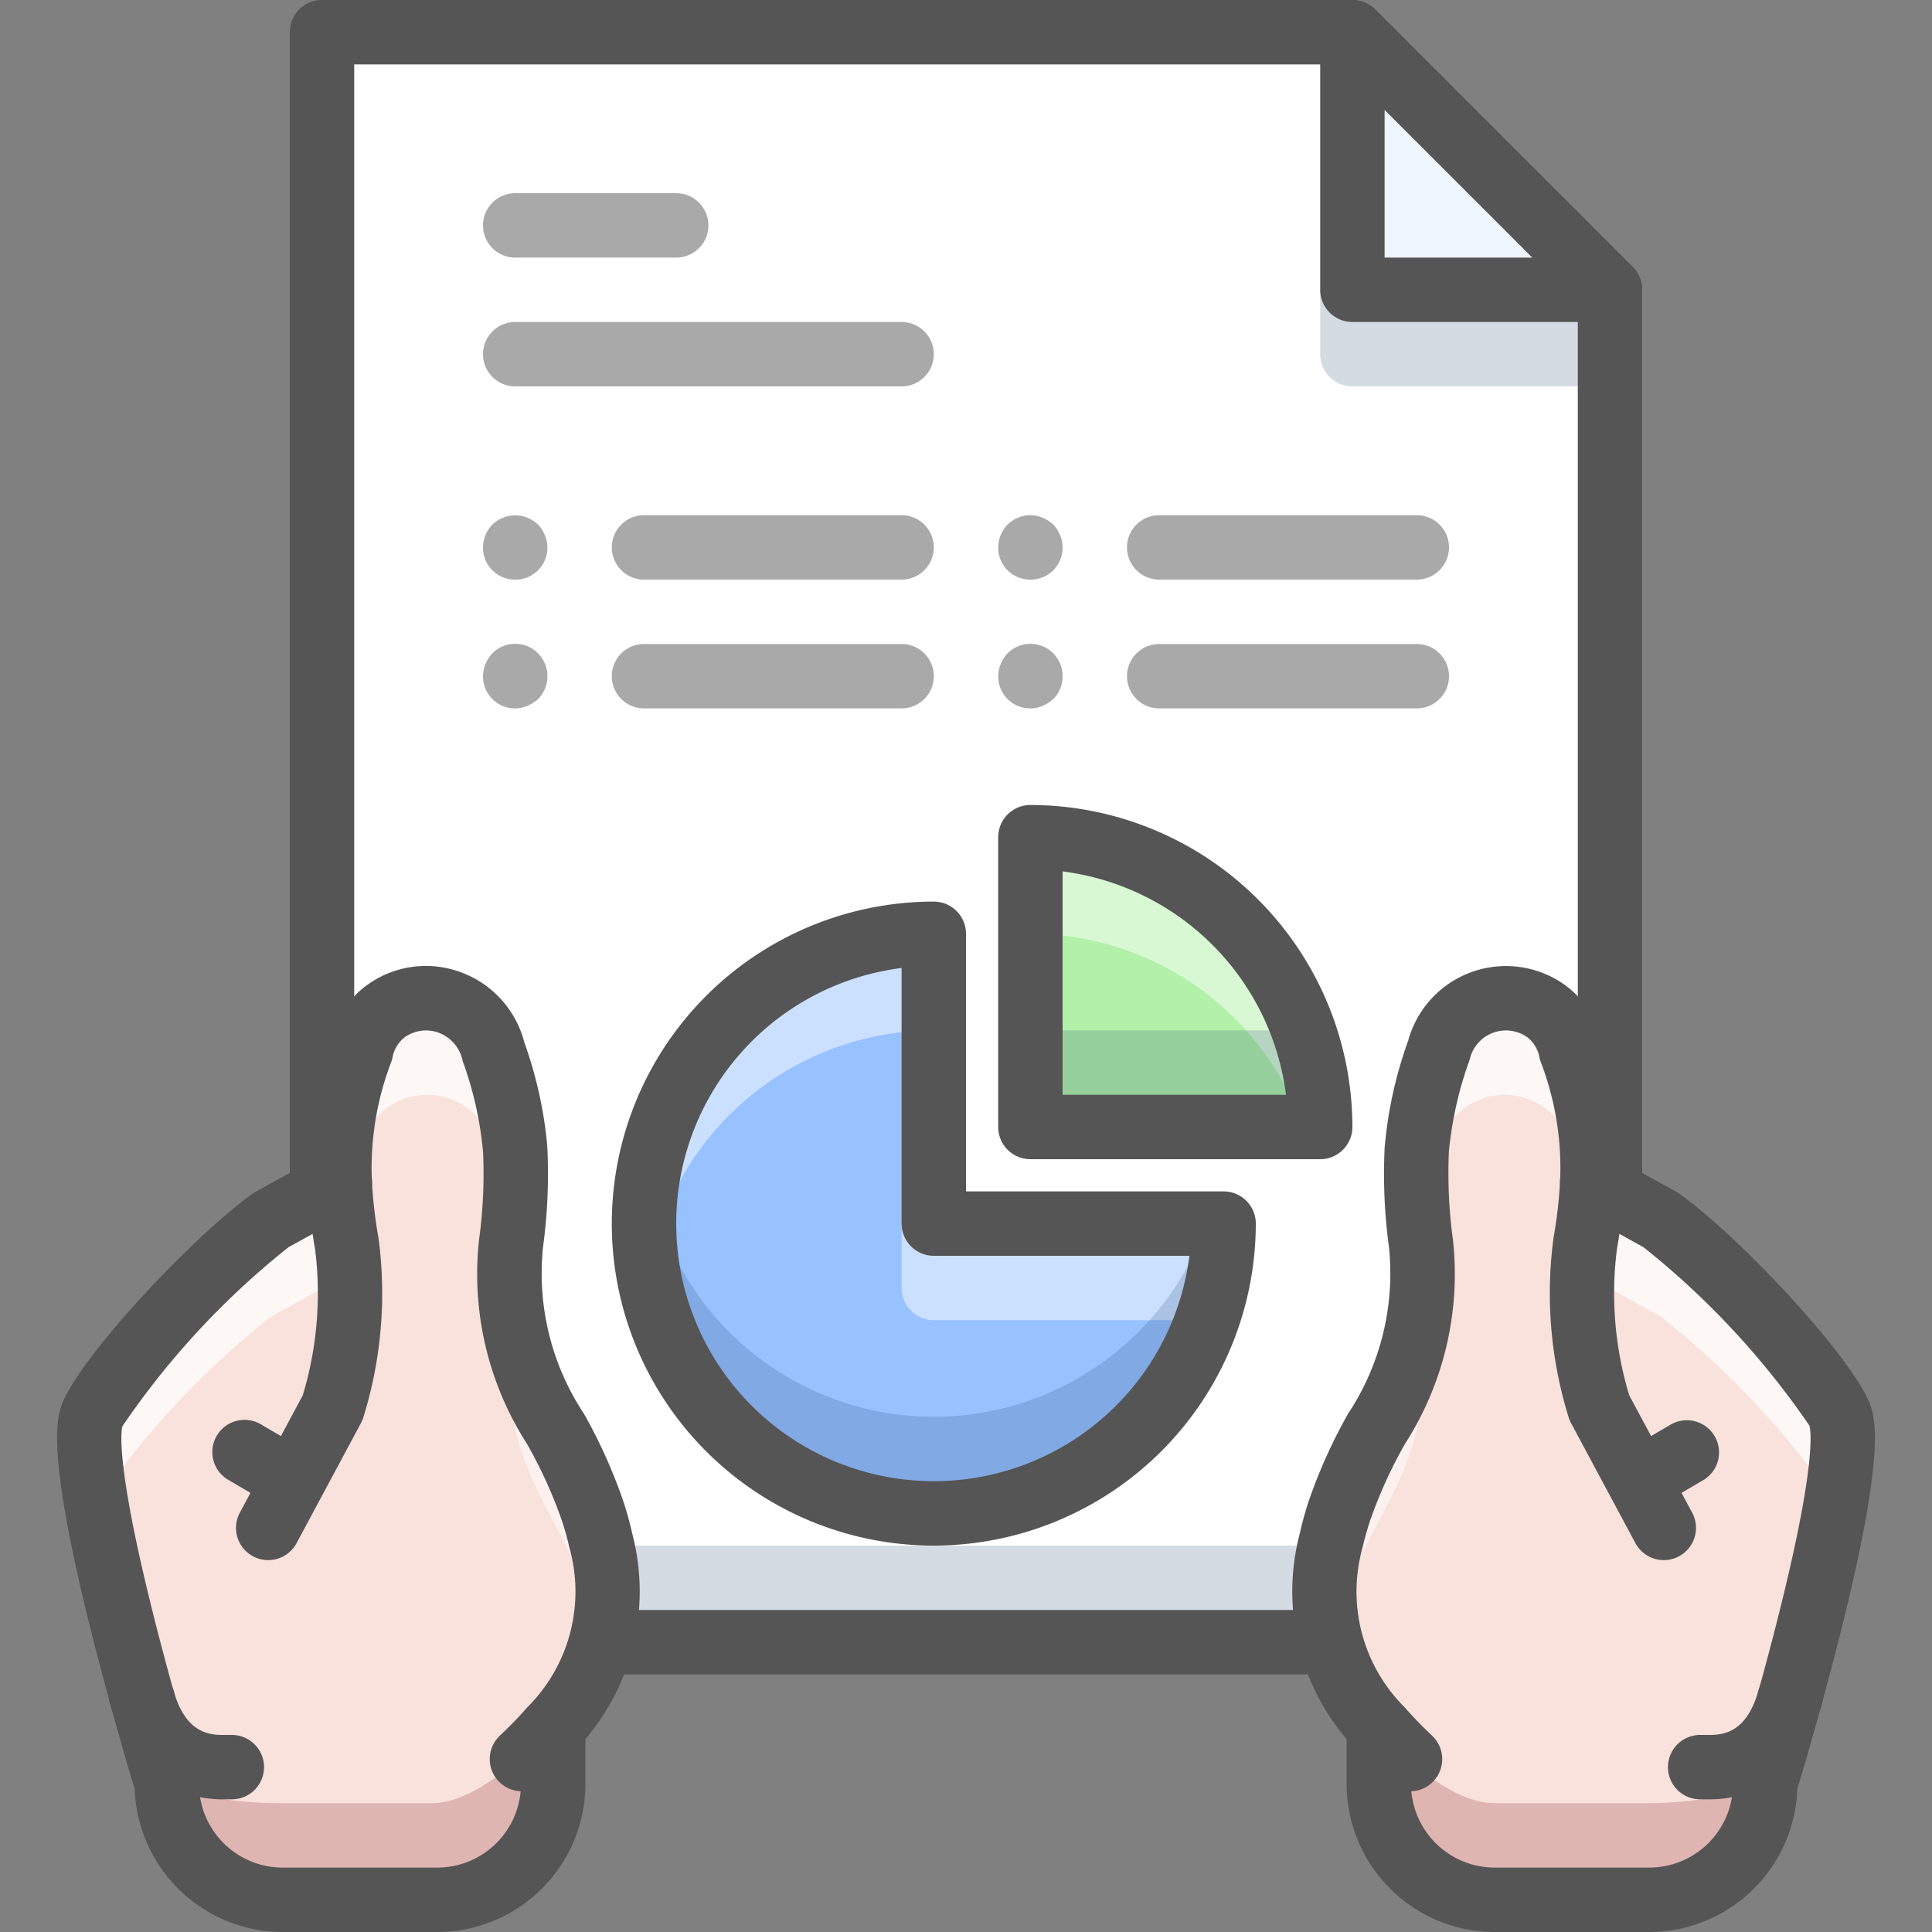 <?xml version="1.0" ?><svg data-name="Multimedia 3" height="60" id="Multimedia_3" viewBox="0 0 60 60" width="60" xmlns="http://www.w3.org/2000/svg"><rect x="0" y="0" width="60" height="60" fill="#808080" stroke="none"/><title/><polygon points="50 51 10 51 10 1 42 1 50 9 50 51" style="fill:#fff"/><rect height="3" style="fill:#2c4b75;opacity:0.2" width="40" x="10" y="48"/><path d="M41,9v2a1,1,0,0,0,1,1h8V9Z" style="fill:#2c4b75;opacity:0.2"/><path d="M50,52H10a1.0 1,0,0,1-1-1V1a1.0 1,0,0,1,1-1H42a1,1,0,0,1,.707.293l8,8A.999.999,0,0,1,51,9V51A1.0 1,0,0,1,50,52ZM11,50H49V9.414L41.586,2H11Z" style="fill:#555555"/><polygon points="42 1 42 9 50 9 42 1" style="fill:#eef6ff"/><path d="M50,10H42a1.0 1,0,0,1-1-1V1A1.0 1,0,0,1,42.707.293l8,8A1.0 1,0,0,1,50,10ZM43,8h4.586L43,3.414Z" style="fill:#555555"/><path d="M17.13,53.68l.05.04V55.4a3.598,3.598,0,0,1-3.6,3.6H8.78a3.598,3.598,0,0,1-3.6-3.6s-.34-1.09-.75-2.61c-.01-.01-.02-.02-.01-.03-.81-2.93-1.93-7.42-1.58-8.74.24-.91,3.53-4.65,5.58-6.13l2.13-1.18a10.247,10.247,0,0,1,.66-4.07,2.108,2.108,0,0,1,4.11,0,11.471,11.471,0,0,1,.55,5.98c-.49,4.22,2.01,5.69,2.78,9.19A6.064,6.064,0,0,1,17.13,53.68Z" style="fill:#f9e2dc"/><path d="M8.6,56h4.8c1.99,0,4.3-3.17,3.55-2.32l.05.04V55.4A3.598,3.598,0,0,1,13.4,59H8.6A3.598,3.598,0,0,1,5,55.4,11.448,11.448,0,0,0,8.6,56Z" style="fill:#750000;opacity:0.2"/><path d="M15.87,41.62c-.49,4.22,2.01,5.69,2.78,9.19.01.045.013.084.022.129A6.631,6.631,0,0,0,18.65,47.81c-.603-2.74-2.26-4.24-2.719-6.785C15.912,41.219,15.894,41.41,15.87,41.62Z" style="fill:#fff;opacity:0.5"/><path d="M8.42,40.89,10.55,39.71A10.247,10.247,0,0,1,11.21,35.64a2.108,2.108,0,0,1,4.11,0,13.242,13.242,0,0,1,.609,2.409A11.032,11.032,0,0,0,15.32,32.64a2.108,2.108,0,0,0-4.11,0A10.247,10.247,0,0,0,10.55,36.71L8.42,37.89C6.37,39.37,3.08,43.11,2.84,44.02a7.796,7.796,0,0,0,.15,2.671A26.503,26.503,0,0,1,8.42,40.89Z" style="fill:#fff;opacity:0.75"/><path d="M4.419,53.76a1,1,0,0,1-.963-.733c-2.062-7.456-1.701-8.815-1.583-9.263.353-1.335,3.961-5.24,5.961-6.685a.985.985,0,0,1,.101-.064L10.065,35.835a1.002,1.002,0,1,1,.89,1.793L8.959,38.734a25.131,25.131,0,0,0-5.158,5.561c-.051.195-.242,1.599,1.583,8.198a1,1,0,0,1-.697,1.23A1.011,1.011,0,0,1,4.419,53.76Z" style="fill:#555555"/><path d="M13.58,60H8.78a4.605,4.605,0,0,1-4.597-4.44c-.105-.343-.39-1.29-.718-2.509a1.0 1,0,1,1,1.931-.521c.402,1.492.737,2.564.739,2.573a.997.997,0,0,1,.045.298A2.602,2.602,0,0,0,8.78,58h4.8a2.603,2.603,0,0,0,2.6-2.6V53.72a1,1,0,0,1,2,0v1.681A4.605,4.605,0,0,1,13.58,60Z" style="fill:#555555"/><path d="M16.21,55.63a1,1,0,0,1-.686-1.728c.315-.297.594-.584.853-.881a5.067,5.067,0,0,0,1.296-4.997c-.055-.256-.128-.498-.199-.731a14.433,14.433,0,0,0-1.109-2.454,9.759,9.759,0,0,1-1.488-6.334,15.163,15.163,0,0,0,.125-2.736,11.258,11.258,0,0,0-.631-2.812,1.189,1.189,0,0,0-.749-.886,1.148,1.148,0,0,0-1.037.13,1.025,1.025,0,0,0-.397.649.931.931,0,0,1-.041.14,9.218,9.218,0,0,0-.598,3.684,14.608,14.608,0,0,0,.206,1.778,12.977,12.977,0,0,1-.475,5.579.951.951,0,0,1-.069.162l-2,3.73a1,1,0,0,1-1.763-.945L9.403,43.333a10.964,10.964,0,0,0,.383-4.533,16.693,16.693,0,0,1-.235-2.043,11.305,11.305,0,0,1,.699-4.402,2.984,2.984,0,0,1,1.17-1.779,3.116,3.116,0,0,1,2.867-.391A3.156,3.156,0,0,1,16.284,32.375a12.945,12.945,0,0,1,.713,3.229,17.02,17.02,0,0,1-.133,3.128,7.897,7.897,0,0,0,1.269,5.17,16.238,16.238,0,0,1,1.251,2.797c.09.294.178.593.244.9a7.079,7.079,0,0,1-1.747,6.741c-.295.338-.618.672-.984,1.017A.995.995,0,0,1,16.21,55.63Z" style="fill:#555555"/><path d="M7.2,55.88H6.9a3.484,3.484,0,0,1-3.406-2.729,1.035,1.035,0,0,1-.043-.126,1.607,1.607,0,0,1-.062-.222,1,1,0,0,1,1.956-.418.937.937,0,0,1,.046.127c.352,1.213.991,1.368,1.509,1.368H7.2a1,1,0,1,1,0,2Z" style="fill:#555555"/><path d="M9.069,46.96a.991.991,0,0,1-.505-.138l-1.45-.85A1.0 1,0,1,1,8.126,44.248l1.45.85A1.0 1,0,0,1,9.069,46.96Z" style="fill:#555555"/><path d="M42.87,53.68l-.05.04V55.4a3.598,3.598,0,0,0,3.6,3.6h4.8a3.598,3.598,0,0,0,3.6-3.6s.34-1.09.75-2.61c.01-.01.02-.02.01-.03.81-2.93,1.93-7.42,1.58-8.74-.24-.91-3.53-4.65-5.58-6.13l-2.13-1.18a10.247,10.247,0,0,0-.66-4.07,2.108,2.108,0,0,0-4.11,0,11.471,11.471,0,0,0-.55,5.98c.49,4.22-2.01,5.69-2.78,9.19A6.064,6.064,0,0,0,42.87,53.68Z" style="fill:#f9e2dc"/><path d="M51.22,56h-4.8c-1.99,0-4.3-3.17-3.55-2.32l-.05.04V55.4a3.598,3.598,0,0,0,3.6,3.6h4.8a3.598,3.598,0,0,0,3.6-3.6A11.448,11.448,0,0,1,51.22,56Z" style="fill:#750000;opacity:0.2"/><path d="M44.68,35.64a2.108,2.108,0,0,1,4.11,0A10.247,10.247,0,0,1,49.45,39.71L51.58,40.89a26.503,26.503,0,0,1,5.43,5.801A7.796,7.796,0,0,0,57.16,44.02c-.24-.91-3.53-4.65-5.58-6.13L49.45,36.71A10.247,10.247,0,0,0,48.79,32.64a2.108,2.108,0,0,0-4.11,0,11.032,11.032,0,0,0-.609,5.409A13.242,13.242,0,0,1,44.68,35.64Z" style="fill:#fff;opacity:0.75"/><path d="M41.35,50.81c.77-3.5,3.27-4.97,2.78-9.19-.024-.21-.042-.401-.061-.595-.459,2.544-2.116,4.045-2.719,6.785a6.631,6.631,0,0,0-.022,3.129C41.337,50.894,41.34,50.855,41.35,50.81Z" style="fill:#fff;opacity:0.5"/><path d="M55.581,53.76a1.011,1.011,0,0,1-.267-.036,1,1,0,0,1-.697-1.23c1.825-6.6,1.634-8.003,1.577-8.218a25.361,25.361,0,0,0-5.152-5.541l-2.043-1.132A.999.999,0,0,1,49.44,35.71a1.039,1.039,0,0,1,.495.125l2.13,1.18a.985.985,0,0,1,.101.064c2,1.444,5.609,5.35,5.961,6.685.118.447.479,1.807-1.583,9.263A1,1,0,0,1,55.581,53.76Z" style="fill:#555555"/><path d="M51.22,60H46.42a4.605,4.605,0,0,1-4.6-4.6V53.72a1,1,0,0,1,2,0v1.681A2.603,2.603,0,0,0,46.42,58h4.8a2.602,2.602,0,0,0,2.6-2.6.997.997,0,0,1,.045-.298c.002-.009.337-1.081.739-2.573a1.0 1,0,1,1,1.931.521c-.329,1.219-.613,2.166-.718,2.509A4.605,4.605,0,0,1,51.22,60Z" style="fill:#555555"/><path d="M43.79,55.63a.995.995,0,0,1-.686-.272c-.366-.345-.689-.679-.987-1.02a7.08,7.08,0,0,1-1.744-6.743c.065-.303.152-.602.24-.888a16.245,16.245,0,0,1,1.254-2.805,7.896,7.896,0,0,0,1.269-5.167,16.87,16.87,0,0,1-.134-3.104,13.126,13.126,0,0,1,.729-3.309A3.148,3.148,0,0,1,48.585,30.579a2.978,2.978,0,0,1,1.166,1.775,11.295,11.295,0,0,1,.699,4.393,16.597,16.597,0,0,1-.234,2.042,10.904,10.904,0,0,0,.381,4.543l1.955,3.646a1,1,0,0,1-1.763.945l-2-3.73a.951.951,0,0,1-.069-.162,12.994,12.994,0,0,1-.474-5.59,14.509,14.509,0,0,0,.205-1.777,9.208,9.208,0,0,0-.598-3.674.931.931,0,0,1-.041-.14,1.02,1.02,0,0,0-.393-.646,1.151,1.151,0,0,0-1.775.7,11.569,11.569,0,0,0-.647,2.851,15.308,15.308,0,0,0,.126,2.753,9.757,9.757,0,0,1-1.489,6.331,14.435,14.435,0,0,0-1.111,2.462c-.069.226-.142.468-.196.719a5.068,5.068,0,0,0,1.293,4.999c.262.3.541.587.855.884a1,1,0,0,1-.686,1.728Z" style="fill:#555555"/><path d="M53.1,55.88H52.8a1,1,0,0,1,0-2h.3c.518,0,1.158-.155,1.509-1.368.005-.02.012-.038.019-.058.007-.022.015-.045.024-.067a.986.986,0,0,1,1.172-.773,1.015,1.015,0,0,1,.787,1.189c-.006.031-.026.099-.047.167a1.008,1.008,0,0,1-.067.21A3.478,3.478,0,0,1,53.1,55.88Z" style="fill:#555555"/><path d="M50.931,46.96a1.0 1,0,0,1-.507-1.862L51.874,44.248a1.0 1,0,1,1,1.012,1.725l-1.45.85A.991.991,0,0,1,50.931,46.96Z" style="fill:#555555"/><path d="M21,8H16a1,1,0,0,1,0-2h5a1,1,0,0,1,0,2Z" style="fill:#555555;opacity:0.5"/><path d="M28,12H16a1,1,0,0,1,0-2H28a1,1,0,0,1,0,2Z" style="fill:#555555;opacity:0.5"/><path d="M28,18H20a1,1,0,0,1,0-2h8a1,1,0,0,1,0,2Z" style="fill:#555555;opacity:0.5"/><path d="M16,18a.99.99,0,0,1-1-1,1.05,1.05,0,0,1,.29-.71,1.027,1.027,0,0,1,.33-.21.995.995,0,0,1,.76,0,1.154,1.154,0,0,1,.33.21,1.037,1.037,0,0,1,.21.33A.99.99,0,0,1,16,18Z" style="fill:#555555;opacity:0.5"/><path d="M28,22H20a1,1,0,0,1,0-2h8a1,1,0,0,1,0,2Z" style="fill:#555555;opacity:0.5"/><path d="M16,22a.991.991,0,0,1-.92-1.38A1.03,1.03,0,0,1,15.29,20.29,1,1,0,0,1,17,21a.991.991,0,0,1-.29.71,1.154,1.154,0,0,1-.33.21A1.0 1,0,0,1,16,22Z" style="fill:#555555;opacity:0.5"/><path d="M44,18H36a1,1,0,0,1,0-2h8a1,1,0,0,1,0,2Z" style="fill:#555555;opacity:0.5"/><path d="M32,18a.99.99,0,0,1-1-1,1.05,1.05,0,0,1,.29-.71,1.552,1.552,0,0,1,.15-.12.745.745,0,0,1,.18-.09.654.654,0,0,1,.18-.061.956.956,0,0,1,.58.061,1.034,1.034,0,0,1,.33.21A1.052,1.052,0,0,1,33,17a.99.99,0,0,1-1,1Z" style="fill:#555555;opacity:0.5"/><path d="M44,22H36a1,1,0,0,1,0-2h8a1,1,0,0,1,0,2Z" style="fill:#555555;opacity:0.5"/><path d="M32,22a.991.991,0,0,1-.92-1.38A1.03,1.03,0,0,1,31.29,20.29,1,1,0,0,1,33,21a.991.991,0,0,1-.29.71,1.154,1.154,0,0,1-.33.21A1.0 1,0,0,1,32,22Z" style="fill:#555555;opacity:0.5"/><path d="M29,29a9,9,0,1,0,9,9H29Z" style="fill:#97c1ff"/><path d="M28,38v2a1,1,0,0,0,1,1h8.477A8.963,8.963,0,0,0,38,38Z" style="fill:#fff;opacity:0.5"/><path d="M29,32V29a8.951,8.951,0,0,0-8.865,10.5A8.995,8.995,0,0,1,29,32Z" style="fill:#fff;opacity:0.5"/><path d="M29,44a8.995,8.995,0,0,1-8.865-7.5A8.996,8.996,0,1,0,38,38h-.523A8.996,8.996,0,0,1,29,44Z" style="fill:#2c4b75;opacity:0.2"/><path d="M29,48a10,10,0,0,1,0-20,1.0 1,0,0,1,1,1v8h8a1.0 1,0,0,1,1,1A10.011,10.011,0,0,1,29,48ZM28,30.062A8,8,0,1,0,36.938,39H29a1.0 1,0,0,1-1-1Z" style="fill:#555555"/><path d="M32,26v9h9A9,9,0,0,0,32,26Z" style="fill:#b1f1a8"/><path d="M40.477,35H41a9,9,0,0,0-9-9v3A8.995,8.995,0,0,1,40.477,35Z" style="fill:#fff;opacity:0.5"/><path d="M32,32v3h9a8.965,8.965,0,0,0-.523-3Z" style="fill:#2c4b75;opacity:0.2"/><path d="M41,36H32a1.0 1,0,0,1-1-1V26a1.0 1,0,0,1,1-1A10.011,10.011,0,0,1,42,35,1.0 1,0,0,1,41,36Zm-8-2h6.938A8.016,8.016,0,0,0,33,27.062Z" style="fill:#555555"/></svg>
